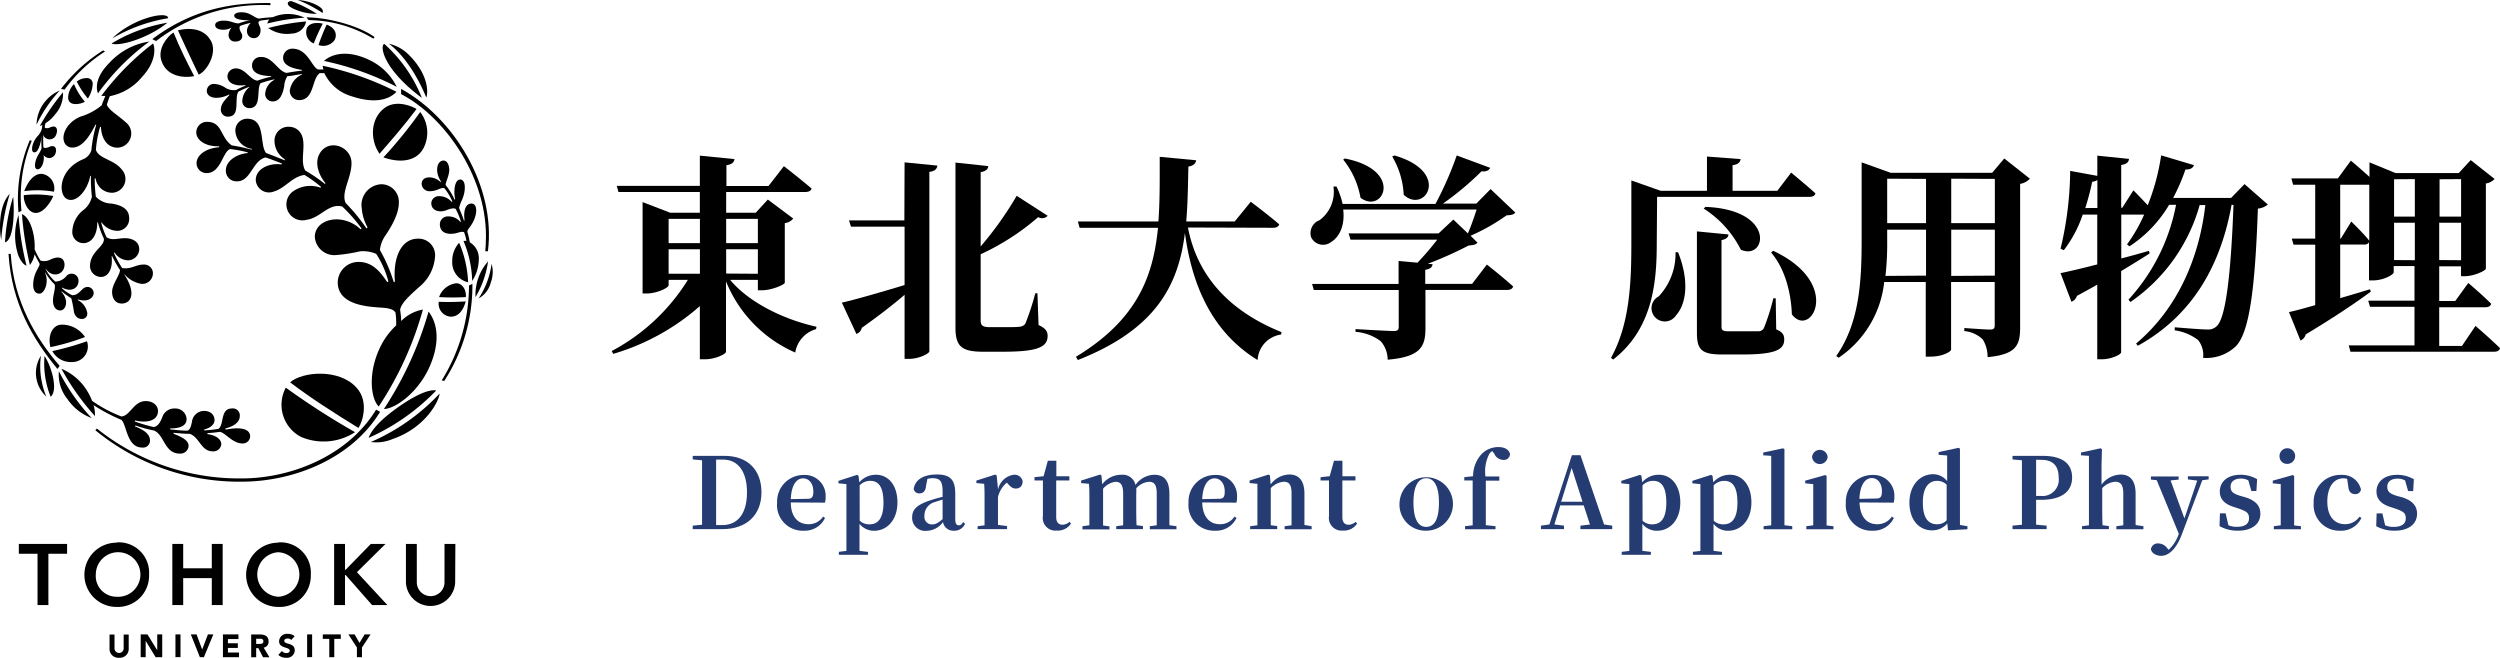 <svg xmlns="http://www.w3.org/2000/svg" viewBox="0 0 361.08 95"><defs><style>.cls-1{fill:#253c73;}</style></defs><g id="レイヤー_2" data-name="レイヤー 2"><g id="contents"><path d="M18.59,93.65A1.28,1.28,0,0,1,17.2,95a1.27,1.27,0,0,1-1.38-1.35v-2h.72v2a.66.66,0,1,0,1.32,0v-2h.73Z"/><polygon points="20.32 91.63 21.3 91.63 22.7 93.91 22.71 93.91 22.71 91.63 23.43 91.63 23.43 94.92 22.48 94.92 21.05 92.58 21.04 92.58 21.04 94.92 20.32 94.92 20.32 91.63"/><rect x="25.34" y="91.63" width="0.73" height="3.28"/><polygon points="27.56 91.63 28.39 91.63 29.19 93.78 29.21 93.78 30.03 91.63 30.81 91.63 29.45 94.92 28.87 94.92 27.56 91.63"/><polygon points="32.2 91.63 34.44 91.63 34.44 92.3 32.92 92.3 32.92 92.91 34.35 92.91 34.35 93.58 32.92 93.58 32.92 94.25 34.52 94.25 34.52 94.92 32.2 94.92 32.2 91.63"/><path d="M37,93h.43c.27,0,.61,0,.61-.37s-.29-.38-.56-.38H37Zm-.72-1.36h1.27c.67,0,1.24.23,1.24,1a.84.84,0,0,1-.71.9l.84,1.39H38l-.69-1.32H37v1.32h-.72Z"/><path d="M42.07,92.43a.68.68,0,0,0-.52-.21c-.21,0-.49.09-.49.33,0,.6,1.51.22,1.51,1.37A1.11,1.11,0,0,1,41.31,95a1.56,1.56,0,0,1-1.11-.41l.52-.57a.82.82,0,0,0,.63.31c.24,0,.5-.11.5-.34,0-.6-1.54-.28-1.54-1.38a1.12,1.12,0,0,1,1.25-1.06,1.47,1.47,0,0,1,1,.34Z"/><rect x="44.36" y="91.63" width="0.72" height="3.28"/><polygon points="47.56 92.27 46.62 92.27 46.62 91.63 49.22 91.63 49.22 92.27 48.28 92.27 48.28 94.92 47.56 94.92 47.56 92.27"/><polygon points="51.55 93.52 50.32 91.63 51.22 91.63 51.92 92.86 52.66 91.63 53.52 91.63 52.28 93.52 52.28 94.92 51.55 94.92 51.55 93.52"/><polygon points="5.42 79.98 2.72 79.98 2.72 78.56 9.69 78.56 9.69 79.98 6.99 79.98 6.99 87.39 5.42 87.39 5.42 79.98"/><path d="M16.84,86.19a3.22,3.22,0,1,0-3-3.27A3,3,0,0,0,16.84,86.19Zm0-7.85A4.38,4.38,0,0,1,21.53,83a4.51,4.51,0,0,1-4.7,4.66,4.64,4.64,0,1,1,0-9.28Z"/><polygon points="24.89 78.56 26.46 78.56 26.46 82.08 30.59 82.08 30.59 78.56 32.16 78.56 32.16 87.39 30.59 87.39 30.59 83.5 26.46 83.5 26.46 87.39 24.89 87.39 24.89 78.56"/><path d="M40.2,86.19a3.22,3.22,0,0,0,0-6.43,3.22,3.22,0,0,0,0,6.43Zm0-7.85A4.38,4.38,0,0,1,44.89,83a4.5,4.5,0,0,1-4.7,4.66,4.64,4.64,0,1,1,0-9.28Z"/><polygon points="48.26 78.56 49.83 78.56 49.83 82.3 49.91 82.3 53.56 78.56 55.68 78.56 51.55 82.64 55.95 87.39 53.74 87.39 49.92 83.05 49.83 83.05 49.83 87.39 48.26 87.39 48.26 78.56"/><path d="M65.74,84.15a3.56,3.56,0,0,1-7.11,0V78.56H60.2V84.1a2,2,0,1,0,4,0V78.56h1.57Z"/><path d="M61.57,14.08c.22-.46.53-3.15-2.58-6.22a5.89,5.89,0,0,0-2.84-1.55S59.15,8.24,61.57,14.08Z"/><path d="M62,53.07c1.71-3.82,1.1-6.51-.1-8.07a50.91,50.91,0,0,1-6.45,14.07C57,59.07,60.29,56.82,62,53.07Z"/><path d="M47.18,3.55A31.26,31.26,0,0,0,46,6.5a2,2,0,0,0,2.33-.72C48.67,5.12,48.6,4.1,47.18,3.55Z"/><path d="M60.93,14.14a20.55,20.55,0,0,0-5.43-7.8C54.86,6.57,55.21,9.87,60.93,14.14Z"/><path d="M44.32,4.07a1.76,1.76,0,0,0,1,2.21,24.54,24.54,0,0,1,1.3-2.86C46.5,3.38,44.82,3,44.32,4.07Z"/><path d="M46.8,8.8a41.79,41.79,0,0,1,10.5,3.74,8.41,8.41,0,0,0-3.9-3.85C48.93,6.54,46.8,8.8,46.8,8.8Z"/><path d="M22.54,5.93A25.19,25.19,0,0,1,39.06.75V.44C33.81.38,28,1.15,22,5.65Z"/><path d="M20.55,11.07c2.07-2.22,1.85-4.25,1.55-4.79a39,39,0,0,0-7.47,7.57,5.82,5.82,0,0,0,.59,0c-.17.4-.37.89-.54,1.37a8.84,8.84,0,0,1-3.07,1.63c-1.78.73-2.81,2.49-2.32,3.71a1.21,1.21,0,0,0,1.17.75c1,0,2.1-.8,3.31-3.28l.13,0a19.17,19.17,0,0,0-.7,3.67A2.06,2.06,0,0,1,12,23C8.36,24.51,8.36,28.3,9.8,28.8s2.92-1.61,3.23-3.4h.1a22.76,22.76,0,0,0,.14,3,3.31,3.31,0,0,1-1.31,2,4.14,4.14,0,0,0-1.51,2.92,1.61,1.61,0,0,0,1.6,1.8c1,0,2-.92,2-3l.09,0A13.8,13.8,0,0,0,15,34.46c.14,1.19-2,1.83-2,4A1.6,1.6,0,0,0,14.61,40c.9,0,1.74-1,1.51-3L16.2,37a16.67,16.67,0,0,0,1.13,2c0,.7-1.14,2.07-1.14,3.15,0,.86.41,1.69,1.39,1.69,1.4,0,2.13-1.54.35-4.22l.05,0A4.13,4.13,0,0,0,20.43,41a1.53,1.53,0,0,0,1.65-1.41,1.26,1.26,0,0,0-1.3-1.38c-1.26,0-1.73.7-3.13.51a13.46,13.46,0,0,1-1.19-2.19l.08-.08a2.38,2.38,0,0,0,2,1.15A1.65,1.65,0,0,0,20.11,36c0-1.15-1.06-1.6-2.06-1.6s-1.89.39-2.66-.14a10.28,10.28,0,0,1-.78-2.14l.07,0a2.85,2.85,0,0,0,2.21,1.22,1.72,1.72,0,0,0,1.77-1.81c0-1-.59-1.83-2.57-2.13a3.15,3.15,0,0,1-2.25-1,21.94,21.94,0,0,1-.16-2.63h.13a2.41,2.41,0,0,0,2.46,2.07,2,2,0,0,0,1.31-3.36c-1.12-1.46-3.31-1.53-3.73-2.84a15.65,15.65,0,0,1,.61-3.31l.12,0c.05,1.42.72,3,2.43,3a2.05,2.05,0,0,0,1.15-3.67c-1.18-1.07-2.41-1.73-2.73-2.53.1-.36.28-.85.43-1.24A8,8,0,0,0,20.55,11.07Z"/><path d="M37.42,2.68c-.68-.07-1.25-.91-2.54-.91-.51,0-1.05.16-1.05.47,0,.64,1.41.69,2.22.69l.06,0a9.62,9.62,0,0,0-1.63.45c-.69,0-1.13-.4-2.15-.4-.58,0-1.25.16-1.25.65,0,.8,1.63.81,2.28.39l.06,0a1.66,1.66,0,0,0-.4,1A.9.9,0,0,0,34,6c1,0,1.15-.77.85-1.26s-.31-.86-.16-1a10.76,10.76,0,0,1,1.53-.44l0,0c-1,1-.51,2.21.43,2.21s1.15-1.09.87-1.68-.23-.62,0-.83c.47-.08.93-.14,1.39-.18a1.16,1.16,0,0,0-.3.58A28.37,28.37,0,0,1,44,2.56a5.54,5.54,0,0,0-4.59-.08C38.74,2.52,38.11,2.58,37.42,2.68Z"/><path d="M6,19.43a15.72,15.72,0,0,0,0,1.95c-.15.63-.62,1-.86,1.9-.14.52-.15,1.13.26,1.17.68.06,1.08-1.4.88-2l0-.05a1.15,1.15,0,0,0,.77.43,1,1,0,0,0,1-.78c.23-.89-.39-1.09-.88-.86s-.8.21-.9.07a14.48,14.48,0,0,1,0-1.87"/><path d="M45.33.54A7,7,0,0,0,43,0a19.11,19.11,0,0,1,3.6,1.88C46.64,1.61,46.85,1.22,45.33.54Z"/><path d="M44.57,2.9a18.56,18.56,0,0,1,9.35,2.68l.19-.22c-2.45-1.75-6.92-2.85-9.85-2.85Z"/><path d="M42.3,1.22A7.9,7.9,0,0,0,45.76,2,19,19,0,0,0,42.09.16C41.39.16,41.32.76,42.3,1.22Z"/><path d="M63.37,43.59a1.87,1.87,0,0,0,1.74,2.15c1.26,0,1.88-1.18,2.15-2.21A36,36,0,0,1,63.37,43.59Z"/><path d="M51.5,56c-2.48-2.79-7.8-2.35-9.6-.78,3.05,2.33,6.39,4.44,9.87,6.59C52.34,61,53.33,58,51.5,56Z"/><path d="M61.15,21.43a4.86,4.86,0,0,0-.46-5.25,64.43,64.43,0,0,1-5.31,6.55C57.91,23.62,60.16,23.25,61.15,21.43Z"/><path d="M54.7,58.71a48.9,48.9,0,0,0,6.38-14,5.86,5.86,0,0,0-3.14,1.66c0-.6-.08-1.07-.15-1.66.19-.88,1.08-1.77,2.75-3.26A6.22,6.22,0,0,0,62.84,37a2.39,2.39,0,0,0-2.47-2.53c-2.39,0-3.64,2.66-3.33,6.21l-.17.07a22.57,22.57,0,0,0-2-4.64,4.49,4.49,0,0,1,.73-2c.36-.54,2-2.87,2-4.75a2.54,2.54,0,0,0-2.53-2.75,3,3,0,0,0-2.82,3.49,6.72,6.72,0,0,0,.84,2.75l-.16.14a26.06,26.06,0,0,0-3-3.66c-.72-1.53.84-3.6.84-5.77,0-2.45-3.4-3.67-4.66-1.27-.68,1.31-.07,3,.9,4.17l-.08.11a23.11,23.11,0,0,0-2.84-1.94c-.77-1.33.07-3.36-.43-4.9a2,2,0,0,0-1.94-1.42,2,2,0,0,0-2.07,2.15A3.18,3.18,0,0,0,41.13,23l0,.16c-.8-.33-2-.8-2.69-1.06-1-1.15,0-4.95-2.74-4.95A1.69,1.69,0,0,0,34,19a2.78,2.78,0,0,0,2.36,2.5l0,.12A25.83,25.83,0,0,0,33.48,21c-1.68-1.15-1.34-3.4-3.56-3.4a1.52,1.52,0,0,0-1.57,1.53c0,1,1.15,2.05,3.3,2v.14c-2,.13-3.26,1.21-3.26,2.29A1.43,1.43,0,0,0,29.84,25c2.07,0,2.31-3.06,3.38-3.47a16.41,16.41,0,0,1,2.56.48s0,.09,0,.1c-1.34.08-3.16,1-3.16,2.51a1.53,1.53,0,0,0,1.63,1.57c2,0,2.21-3,4.11-3.45.5.16,1.84.66,2.38.89l-.08.12c-1.73-.25-3.72.6-3.72,2.25a1.91,1.91,0,0,0,2.56,1.68c1.73-.5,2.69-2.18,4.48-2.41A16.85,16.85,0,0,1,46.37,27l-.07.11a4.34,4.34,0,0,0-4,.55,2.31,2.31,0,0,0,2,4.08c1.95-.24,3.18-2.44,5.13-1.91A22.47,22.47,0,0,1,52.22,33l-.15.11a5.1,5.1,0,0,0-3.41-1.43c-1.81,0-3.19,1-3.19,2.54a2.83,2.83,0,0,0,3.07,2.62A23.49,23.49,0,0,0,52,36.3a4.79,4.79,0,0,1,2.34.37,13.75,13.75,0,0,1,1.76,4l-.18.06c-1-1.46-2.1-2.9-4.14-2.9a3,3,0,0,0-3,2.95c0,3.33,4.51,3.52,6.13,3.64,1,.07,1.87.15,2.21.73A10.49,10.49,0,0,1,57.22,47a10.42,10.42,0,0,0-2.35,3.23C53.12,53.89,53.55,57.58,54.7,58.71Z"/><path d="M65.92,40.91a3,3,0,0,0-2.5,2,35.67,35.67,0,0,0,3.87,0C67.36,41.63,66.61,40.91,65.92,40.91Z"/><path d="M66.32,35.07a3.78,3.78,0,0,0-1,2.64,2.94,2.94,0,0,0,2.29,3.06A16.15,16.15,0,0,0,66.32,35.07Z"/><path d="M10.3,52.29a2.25,2.25,0,0,0,2.26-3,41.38,41.38,0,0,1-5,1.42A3,3,0,0,0,10.3,52.29Z"/><path d="M69.15,37.56A2.69,2.69,0,0,0,67.86,35c-.1-.53-.2-1-.36-1.53,0-.24.27-.54.48-.85,1-1.38,1.09-3.22.12-3.22s-1.17,1.29-1,2.41l-.09.07c-.2-.69-.55-1.41-.7-1.85a5.57,5.57,0,0,1,.44-1.2c.58-1.36.52-2.9-.28-2.9s-1,1.65-.73,2.84l-.08.07a9.83,9.83,0,0,0-1.29-2.1c-.08-.3.52-1.34.52-2.22,0-.53-.23-1.33-.84-1.33-.92,0-1.33,1.57-.34,3.05l-.08.06A2.33,2.33,0,0,0,62,25.62c-.76,0-1.1.44-1.1.91a1.12,1.12,0,0,0,1.16,1.09c1.07,0,1.54-.57,2.11-.45a8.16,8.16,0,0,1,1.17,1.93l-.1.06a2.42,2.42,0,0,0-1.86-.83,1.08,1.08,0,0,0-1.09,1c0,1.16,1.25,1.38,2.1,1.06.51-.2,1.12-.41,1.43-.21A10.38,10.38,0,0,1,66.57,32l-.09.05a2.16,2.16,0,0,0-1.73-.79,1.14,1.14,0,0,0-1.22,1.12c0,1.32,1.19,1.52,2.22,1.33.42-.08.94-.34,1.28-.17a8,8,0,0,1,.34,1.26,2,2,0,0,0-.43,0,15.93,15.93,0,0,1,1.26,5.78A5.86,5.86,0,0,0,69.15,37.56Z"/><path d="M43.49,63.11a8.33,8.33,0,0,0,7.79-.69,109.55,109.55,0,0,1-10-6.43A5.23,5.23,0,0,0,43.49,63.11Z"/><path d="M42.14,4.85A2.15,2.15,0,0,0,44.21,3.1a32.13,32.13,0,0,0-5.47.95A4.69,4.69,0,0,0,42.14,4.85Z"/><path d="M55.6,15.55c-2.09,1.49-2.22,4.58-.79,6.66,1.75-2,3.59-4.12,5.35-6.46C59.8,15.48,57.37,14.31,55.6,15.55Z"/><path d="M32.59,12.7A3.06,3.06,0,0,0,31,12.13a1,1,0,0,0-1.13,1c0,.57.52,1,1.4,1a4,4,0,0,0,1.81-.48l.07.06c-.56.63-1.25,1.27-1.25,2.07a1,1,0,0,0,1,1.07c1.9,0,.89-2.53,1.52-3.6A12.55,12.55,0,0,1,36,12.54l0,.06a2.68,2.68,0,0,0-1,1.91A1,1,0,0,0,36,15.62c1.86,0,1-2.69,1.63-3.6a15.52,15.52,0,0,1,2-.56l0,.07a2.48,2.48,0,0,0-1.33,2,1.07,1.07,0,0,0,1.1,1.12c1.08,0,1.46-1.18,1.65-2.2A3,3,0,0,1,41.51,11C42,11,43,10.77,43.6,10.69l0,.08a3,3,0,0,0-1.75,2.35,1.35,1.35,0,0,0,1.34,1.34c2.24,0,1.79-3.05,3-3.9h.65a6.34,6.34,0,0,0,4,3.36c3,1,5.21.63,6.42-.66A43.35,43.35,0,0,0,46.6,9.5a3.58,3.58,0,0,0,.11.53l-.77,0c-.92-.33-1.49-3-3.71-3a1.32,1.32,0,0,0-1.34,1.33c0,1.11,1.36,1.52,2.7,1.74l0,.11c-.81.07-1.49.21-2.21.32-1.27-.26-2-2.33-3.67-2.3a1.22,1.22,0,0,0-1.31,1.2c0,1.36,1.64,1.53,2.76,1.56l0,.08a18.81,18.81,0,0,0-2,.58c-1.08-.16-1.73-1.77-3.1-1.77A1.19,1.19,0,0,0,32.85,11c0,1.11,1.31,1.48,2.57,1.29l.06.07A12.8,12.8,0,0,0,34.1,13,2.32,2.32,0,0,1,32.59,12.7Z"/><path d="M30.42,5.82C29,3.37,25.7,4.39,25.7,4.39c1,2.2,2,4.3,3,6.4C30,10.18,31.46,7.47,30.42,5.82Z"/><path d="M23.3,8.73C24,11,26.43,11.32,28.05,11,27,9,26,7,25.06,4.69,24.13,5.29,22.76,7,23.3,8.73Z"/><path d="M68.68,42.91a13.89,13.89,0,0,0,1.81-5.15A7.26,7.26,0,0,0,68.68,42.91Z"/><path d="M9.74,57.64a7.28,7.28,0,0,0,3.5,2.74A29.16,29.16,0,0,1,8.5,53.61,5.63,5.63,0,0,0,9.74,57.64Z"/><path d="M17.53,60.64c.78.69.77,4,3,4a1,1,0,0,0,1.13-1.05c0-.76-.64-1.42-2.16-2l.07-.14a17.87,17.87,0,0,0,2.62.72c1.52.5,1.53,3.34,3.74,3.34a1.18,1.18,0,0,0,1.31-1.09c0-.81-.95-1.31-2.16-1.76v-.15c.77.07,1.57.15,2.34.15,1.44.54,1.61,2.53,3.32,2.53a1.14,1.14,0,0,0,1.22-1c0-.81-.86-1.34-2-1.49l0-.15a15.59,15.59,0,0,0,1.73-.17c.79,0,1.84,1.67,3.33,1.67a1.06,1.06,0,0,0,1.11-1c0-1.63-2.83-1.15-3.52-1l-.07-.17c1-.23,2.09-.8,2.09-1.76A1,1,0,0,0,33.48,59c-1.68,0-1.08,2.29-1.92,2.94-.68.12-1.49.19-2.06.23l0-.15c.88-.19,1.49-.74,1.49-1.34s-.42-1.33-1.52-1.33a1.77,1.77,0,0,0-1.74,1.52c-.11.57-.24,1.19-.66,1.33-.88,0-1.64-.1-2.49-.18v-.14c1.65,0,2.37-.51,2.37-1.35A1.61,1.61,0,0,0,25.27,59a1.82,1.82,0,0,0-1.82,1.23c-.47,1.27-1,1.41-1.25,1.45a24.15,24.15,0,0,1-2.75-.81l.08-.14c1.6.39,3.29.09,3.29-1.38,0-.65-.56-1.42-1.78-1.42-1.74,0-2.23,2.14-3.51,2.22a19.33,19.33,0,0,1-4.23-2.26,8.88,8.88,0,0,0-1.25-2.21,8,8,0,0,0-3.18-2.42,35.67,35.67,0,0,0,4.84,6.83,4.29,4.29,0,0,0-.21-1.58A24.69,24.69,0,0,0,17.53,60.64Z"/><path d="M8.91,46.89c-1.25,0-2.06,1.45-1.63,3.25a32.78,32.78,0,0,0,5-1.46A4,4,0,0,0,8.91,46.89Z"/><path d="M1.9,28.41A27.77,27.77,0,0,0,.72,35C1.94,34.68,2.13,30.86,1.9,28.41Z"/><path d="M5.91,51.38a4.64,4.64,0,0,0,.78,5.9A11.39,11.39,0,0,1,5.91,51.38Z"/><path d="M7.32,57.31c1.14-1,.06-4.52-.89-5.89A12.83,12.83,0,0,0,7.32,57.31Z"/><path d="M57.93,13.6c5.88,3,12.26,11.41,12.26,20.51,0,.84-.06,1.75-.1,2.18h.38C71.66,26.92,65.53,17,57.93,12.84Z"/><path d="M71,38.1a11.82,11.82,0,0,1-1.87,5,3.59,3.59,0,0,0,1.76-2.32A4.23,4.23,0,0,0,71,38.1Z"/><path d="M.18,34.66A30.58,30.58,0,0,1,1.41,28C-.23,29.68-.12,33.31.18,34.66Z"/><path d="M53.56,63.84a6,6,0,0,0,3.12-.42c5-1.71,6.81-5.78,6.81-6.57A29.78,29.78,0,0,1,53.56,63.84Z"/><path d="M63,56.4s-1.54-.61-6.42,3.09c-2.06,1.57-3.1,2.95-3.33,3.75A31,31,0,0,0,63,56.4Z"/><path d="M63.8,54.94l.36.08A25.34,25.34,0,0,0,68.23,41l-.49.23A26.13,26.13,0,0,1,63.8,54.94Z"/><path d="M54.32,59.17c-4.12,6.75-12.4,9.93-19.4,9.93A32.91,32.91,0,0,1,14,61.9l-.23.24a32.73,32.73,0,0,0,21.13,7.43c7.5,0,15.87-3.3,20-10.09Z"/><path d="M1.55,36.67H1.23c.45,7.1,3.44,12.21,7.07,16.62l.31-.45C5.11,48.77,2,43.54,1.55,36.67Z"/><path d="M13.39,12.11a.81.81,0,0,0-.92-.83,2.29,2.29,0,0,0-1.38.5,12.5,12.5,0,0,0,1.6,2.45A4.16,4.16,0,0,0,13.39,12.11Z"/><path d="M16.22,5.54a23.55,23.55,0,0,1,8.07-2.91C24.29,1.51,19.21,2.59,16.22,5.54Z"/><path d="M9.84,14.06c0,1.5,2.14.89,2.41.62a9.62,9.62,0,0,1-1.56-2.54A2.9,2.9,0,0,0,9.84,14.06Z"/><path d="M13.53,42.36a.9.9,0,0,0-.86-.92,1.09,1.09,0,0,0-.78.35c-.5.49-.83.85-1.46.85a5.81,5.81,0,0,1-1.47-1l0-.11c1.4.77,2.38,0,2.38-.93a1,1,0,0,0-1.75-.73,2.14,2.14,0,0,1-1.61.8,6.06,6.06,0,0,1-1.39-1.8l0-.07c1,1.47,2.73.84,2.73-.58,0-.77-.59-1.41-2-.75a1.87,1.87,0,0,1-1.47.16A9.47,9.47,0,0,1,5,36H5c.12-2.07-.65-4.63-1.83-5.07a47.16,47.16,0,0,0,1.15,7.34A3.53,3.53,0,0,0,5,36.71c.24.52.56,1.08.7,1.34s-.41.87-.68,1.71c-.33,1-.45,2.65.68,2.65.75,0,1.42-1.72.8-3l0-.08a9.41,9.41,0,0,0,1.38,1.74c.2.49-.23,1.51-.23,2.32S8,44.84,8.72,44.84s1.35-1.34.17-2.67l0-.1a11.6,11.6,0,0,0,1.4,1,15.41,15.41,0,0,1,.39,2c.25.87.79,1,1.19,1a.76.76,0,0,0,.74-.81,2.53,2.53,0,0,0-1.36-1.91l0-.1C12.88,43.74,13.53,42.84,13.53,42.36Z"/><path d="M5.05,30.75c1.19.12,2.26-1.53,2.65-2.44a14.92,14.92,0,0,0-4.26-.12C3.37,29.15,4,30.64,5.05,30.75Z"/><path d="M24.18,3.28a23.12,23.12,0,0,0-8.07,3C17.22,6.78,21.55,5.46,24.18,3.28Z"/><path d="M14.15,13.49A33.62,33.62,0,0,1,21.57,6a9.78,9.78,0,0,0-5.79,3.1C13.65,11.24,13.91,12.88,14.15,13.49Z"/><path d="M3.1,30.45A21.13,21.13,0,0,1,4.59,20.33l-.29-.07A21.92,21.92,0,0,0,2.67,30.67Z"/><path d="M7.79,27.69a2.1,2.1,0,0,0-1.68-2.57C4.74,25,3.89,26.58,3.5,27.61A13.91,13.91,0,0,1,7.79,27.69Z"/><path d="M3.83,38.36a40.19,40.19,0,0,1-1.15-7.31,9.06,9.06,0,0,0,0,5.93C3.1,37.89,3.5,38.29,3.83,38.36Z"/><path d="M6.93,17.55A5,5,0,0,0,8,16.47a4.41,4.41,0,0,0,1.1-3.14,31.55,31.55,0,0,0-3.36,4.88c.1-.05.37-.15.71-.34Z"/><path d="M15.17,7.44l-.28-.16a23,23,0,0,0-6.08,5.56l.52.1A21.39,21.39,0,0,1,15.17,7.44Z"/><path d="M8.62,13.08A20.17,20.17,0,0,0,5.28,18a5.38,5.38,0,0,1,1.38-3.5A5.24,5.24,0,0,1,8.62,13.08Z"/><path d="M6.3,17.47a2.59,2.59,0,0,0-.23,1,2.42,2.42,0,0,1-.59,1.14C4.58,20.55,4.4,22,4.93,22c.68.11,1-1.71,1.14-2.43l.16-.09a1,1,0,0,0,1.83.09c.37-.76.19-1.63-.84-1.16-.23.11-.64.17-.76,0a3.75,3.75,0,0,1,.3-1.23"/><path d="M105.45,40.42c2.79,3.35,7.9,5.77,12.48,6.77l-.07.35a4.2,4.2,0,0,0-3,3.38,18.93,18.93,0,0,1-10-10.28V50.8c0,.34-1.57,1.09-3,1.09h-.78V44.21a33,33,0,0,1-12.51,6.9l-.22-.41a28.73,28.73,0,0,0,11-10.28H96.57v.78c0,.35-1.66,1.19-3.2,1.19h-.56V29.19l4,1.54h4.27v-3H89.33l-.25-.88h12V22.48l5,.5c-.06.44-.31.76-1.16.88v3H111L113.22,24s2.45,1.91,4,3.23c-.09.34-.43.5-.91.5H104.88v3h4.27l1.75-1.91,3.67,2.75a1.94,1.94,0,0,1-1.22.66v8.6c0,.28-1.91,1.09-3.23,1.09h-.66v-1.5Zm-8.88-8.81v3.51h4.52V31.61Zm0,7.93h4.52V36H96.57Zm8.31-7.93v3.51h4.58V31.61Zm4.58,7.93V36h-4.58v3.51Z"/><path d="M130.65,23.45l4.74.47c-.07.44-.29.79-1.16.91v25.9c0,.35-1.54,1.1-2.89,1.1h-.69V42.58c-1.54,1.32-3.57,2.92-6.18,4.77a1.19,1.19,0,0,1-.78.88l-2.1-4.52c1.57-.34,5.24-1.38,9.06-2.54V32.74h-7.74l-.29-.91h8ZM150,46.94c1,.47,1.31.91,1.31,1.57,0,1.63-1.47,2.29-6.42,2.29H142c-3.1,0-4-.76-4-3.48V23.48l4.73.51c0,.4-.31.75-1.09.87V35.59a49.24,49.24,0,0,0,5.2-7.31l4.48,2.89a1.1,1.1,0,0,1-1.37.19,34.93,34.93,0,0,1-8.31,5.36v9.53c0,.72.25,1,1.28,1h2.32c.88,0,1.63,0,2-.06a1.08,1.08,0,0,0,.85-.44,36.28,36.28,0,0,0,1.44-4.39h.31Z"/><path d="M171.58,32.86c1.1,5.8,4.73,11.57,13.51,15.11l-.06.35A3.92,3.92,0,0,0,181.64,52c-7.3-4.46-9.65-12.08-10.5-18.35-.94,7.47-4.08,13.86-15.46,18.35l-.28-.47c8.72-5.27,11.16-11.48,11.85-18.63H155.93l-.25-.91h11.63c.22-2.95.19-6.08.19-9.34l5.27.5c-.09.47-.38.78-1.13.91-.06,2.73-.09,5.39-.31,7.93h7l2.32-2.85s2.54,1.91,4.11,3.26c-.09.34-.44.5-.91.5Z"/><path d="M218.86,30.7c-.25.31-.57.37-1.26.4a28.61,28.61,0,0,1-5.2,2.95l1,1c-.25.29-.59.35-1.28.41a57,57,0,0,1-5.9,2.64l.69.06c-.06.47-.37.69-1.06.81V41h6.77l2.13-2.79s2.39,1.88,3.8,3.17c-.1.34-.44.5-.91.5H205.88v5.52c0,2.63-.66,4.14-5.46,4.55a4.08,4.08,0,0,0-1-2.67,6.88,6.88,0,0,0-3.64-1.35v-.4s4.67.28,5.52.28c.53,0,.72-.16.72-.6V41.89H189.76l-.25-.88H202V37.69l2.73.25a39.79,39.79,0,0,0,2.85-3.32H195.06l-.28-.91h13l2.13-2,2.1,2c.44-1,.91-2.35,1.26-3.45H194c.29,2.35-.59,4-1.75,4.7a1.9,1.9,0,0,1-2.89-.72,2,2,0,0,1,1.23-2.44,5.1,5.1,0,0,0,2-4.86l.44,0a10.66,10.66,0,0,1,.88,2.51h13.42a49.88,49.88,0,0,0,3.07-7l4.83,1.79c-.16.34-.53.59-1.25.5a42.27,42.27,0,0,1-5.58,4.67h4.82l2.07-2.1Zm-24.62-7.81c8.63,1.69,5.52,8.15,2.26,5.67A12.18,12.18,0,0,0,194,23.05Zm7.15-.44c8.28,2.38,4.42,8.53,1.35,5.68a11.91,11.91,0,0,0-1.66-5.52Z"/><path d="M239.29,34.93c0,5.24-.34,12.39-6.3,17l-.31-.25c2.79-5,2.94-11.26,2.94-16.78V26.06l4.24,1.5h6.68V22.61l4.86.37c-.07.44-.32.76-1.16.88v3.7h6.46l2-2.63s2.2,1.82,3.51,3c-.09.34-.4.5-.87.5h-22Zm3.08,1.51c1.75,4.39,1.06,7.62-.29,9.09a1.92,1.92,0,1,1-2.5-2.73A9,9,0,0,0,242,36.44Zm14.17,11.13c.94.4,1.16.81,1.16,1.47,0,1.51-1.38,2.16-6.11,2.16h-2.8c-3,0-3.7-.65-3.7-3.13V33.42l4.55.44c0,.38-.31.69-1,.82V47.16c0,.5.15.69,1,.69H252c.88,0,1.6,0,2,0a.89.89,0,0,0,.75-.44,31.21,31.21,0,0,0,1.38-4.33h.34ZM246.32,29.88c10.31.41,8.78,7.84,5.11,6.18a15,15,0,0,0-5.36-5.93Zm9.78,6.34C266.29,41,261.49,49,258.8,45.4c-.07-2.38-.72-6.3-3-8.93Z"/><path d="M293.18,25.81a2.48,2.48,0,0,1-1.41.75V47.32c0,2.5-.53,3.88-4.7,4.26a4.76,4.76,0,0,0-.69-2.54,4.29,4.29,0,0,0-2.67-1.22v-.44s3.08.22,3.7.22.69-.22.69-.66V40.73h-6.3v9.78c0,.22-1.1,1-3,1h-.66V40.73h-6a15.12,15.12,0,0,1-6.58,10.94l-.35-.25c3.36-4.76,3.67-10.81,3.67-16.74V23.45l4.2,1.51h14.65l1.75-2.07Zm-15,14V33.17h-5.61v1.48a42,42,0,0,1-.25,5.2Zm-5.61-14v6.42h5.61V25.84Zm9.25,0v6.42h6.3V25.84Zm6.3,14V33.17h-6.3v6.68Z"/><path d="M327.55,29.54a2.67,2.67,0,0,1-1.44.59C325.7,42,324.85,48,322.94,50a6.19,6.19,0,0,1-4.74,1.69,3.47,3.47,0,0,0-.72-2.57,7.15,7.15,0,0,0-3.38-1.41v-.44c1.6.13,3.88.32,4.73.32a1.73,1.73,0,0,0,1.32-.47c1.32-1.13,2.07-7.53,2.44-17.53h-.28c-1.5,8.34-5.36,15.83-13.54,20.35l-.25-.32c6.11-5.14,9.15-12.57,10-20h-.82a25.18,25.18,0,0,1-10,14l-.28-.34a27.93,27.93,0,0,0,6.87-13.7h-1a18.27,18.27,0,0,1-5.73,6l-.35-.28A23,23,0,0,0,309.68,31h-3.3v6.33c1.32-.34,2.67-.72,4-1.1l.09.38c-1.07.69-2.45,1.54-4.11,2.54V50.89c0,.31-1.44,1-2.76,1h-.69V41.11c-.91.53-1.91,1.06-2.94,1.63a1.3,1.3,0,0,1-.79.84l-1.57-4.13c1.07-.22,3-.66,5.3-1.26V31h-2.1a17.76,17.76,0,0,1-2.73,5.14l-.47-.22A49.7,49.7,0,0,0,299,24.68l3.92.72V22.48l4.58.47c-.06.44-.28.75-1.13.88V30h.16l1.6-2.51s1.13,1.13,2.07,2.16a32,32,0,0,0,1.94-7.21l4.74,1.41c-.13.38-.5.66-1.23.63a27.63,27.63,0,0,1-1.78,4.11h8.37l1.94-2Zm-24.62.5V26a1.55,1.55,0,0,1-.75.25,36.41,36.41,0,0,1-1,3.8Z"/><path d="M357.54,47.07s2.26,1.94,3.54,3.22c-.06.35-.41.51-.85.51H339.48l-.25-.91h9.5V44.31H342.3l-.25-.88h6.68v-5h-3v.88c0,.38-1.51,1.19-3,1.19h-.57V35a.75.75,0,0,1-.72.32H338v7.74c1.38-.4,2.85-.84,4.3-1.28l.12.34c-2,1.48-5.08,3.58-9.4,6.18a1.28,1.28,0,0,1-.76.88l-1.66-4.11c.82-.16,2.16-.53,3.79-1V35.34h-3.13l-.25-.88h3.38V26.68h-3.19l-.25-.91h6.71l1.88-2.57s1.5,1.26,2.69,2.35v-2.1L346,25h9.12l1.73-1.88,3.45,2.73a2.11,2.11,0,0,1-1.26.65v12.3c0,.28-1.72,1.09-3,1.09h-.59V38.47H352.3v5h2.32l1.88-2.6s2.07,1.75,3.3,3c-.07.35-.41.51-.88.51H352.3v5.58h3.29ZM339.6,32s1.69,1.63,2.6,2.76V26.68H338v7.78h.09Zm6.18-6.11v5.39h3V25.87Zm3,11.69V32.17h-3v5.39Zm3.57-11.69v5.39h3.11V25.87Zm3.11,11.69V32.17H352.3v5.39Z"/><path class="cls-1" d="M104.64,65.84c3.32,0,5.34,2,5.34,5.28s-2.18,5.3-5.6,5.3h-4.33v-.5l1.35-.13c0-1.41,0-2.88,0-4.49v-.47c0-1.47,0-2.91,0-4.35l-1.35-.12v-.52Zm-.31,10c2.28,0,3.56-1.75,3.56-4.73s-1.28-4.73-3.46-4.73h-1c0,1.44,0,2.92,0,4.43v.47c0,1.63,0,3.11,0,4.56Z"/><path class="cls-1" d="M114.22,72.57c0,2.18,1.14,3.14,2.52,3.14a2.45,2.45,0,0,0,2.14-1.1l.28.2a3.23,3.23,0,0,1-3.06,1.84,3.7,3.7,0,0,1-3.86-4.05,3.83,3.83,0,0,1,3.87-4,3,3,0,0,1,3.14,3.12,3.09,3.09,0,0,1-.1.88Zm2.43-.53c.66,0,.82-.32.82-1.05,0-1.16-.62-1.9-1.49-1.9s-1.68.87-1.76,3Z"/><path class="cls-1" d="M124.11,69.66a3.16,3.16,0,0,1,2.43-1.09c1.72,0,3.08,1.46,3.08,4s-1.5,4.09-3.38,4.09a2.66,2.66,0,0,1-2.1-1v1c0,.85,0,1.88,0,2.9l1.23.15v.42h-4.21V79.7l1.09-.13c0-1,0-2,0-2.92V72.06c0-.93,0-1.46,0-2.14l-1.15-.11v-.36l2.7-.87.2.14Zm.06,5.55a2,2,0,0,0,1.43.52c1.17,0,2-.81,2-3.13s-.73-3.15-1.91-3.15a2.12,2.12,0,0,0-1.53.65Z"/><path class="cls-1" d="M139.38,75.65a1.64,1.64,0,0,1-1.63,1,1.49,1.49,0,0,1-1.55-1.25,3,3,0,0,1-2.39,1.27,1.88,1.88,0,0,1-2.07-1.91c0-1.19.66-1.88,2.85-2.57.43-.14,1-.3,1.55-.43V71c0-1.51-.38-1.93-1.45-1.93a3.25,3.25,0,0,0-.74.09l-.2,1c-.06.79-.44,1.1-.93,1.1a.78.78,0,0,1-.85-.65c.18-1.29,1.37-2.08,3.35-2.08s2.65.81,2.65,2.8v3.68c0,.64.2.86.51.86s.39-.13.64-.47Zm-3.24-3.49c-.42.13-.82.24-1.06.34a2,2,0,0,0-1.56,2,1.08,1.08,0,0,0,1.14,1.24c.47,0,.83-.21,1.48-.76Z"/><path class="cls-1" d="M144.15,70.69a2.71,2.71,0,0,1,2.27-2.12,1.19,1.19,0,0,1,1.28.91c0,.64-.32,1.08-1,1.08-.47,0-.76-.27-1.12-.68l-.16-.17a3.83,3.83,0,0,0-1.28,2.09v1.27c0,.77,0,1.92,0,2.74l1.31.17v.44H141.2V76l1-.13c0-.81,0-2,0-2.78V72c0-.92,0-1.44-.06-2.12l-1.12-.11v-.36l2.73-.87.2.13Z"/><path class="cls-1" d="M154.68,75.63a2.27,2.27,0,0,1-2.05,1,1.82,1.82,0,0,1-2-2.1c0-.45,0-.85,0-1.42V69.39h-1.22v-.47l1.32-.14.61-2.24h1.23l0,2.25h1.88v.6h-1.9v5.28c0,.79.36,1.12.93,1.12a1.57,1.57,0,0,0,1-.43Z"/><path class="cls-1" d="M169.92,76v.44h-3.85V76l1-.13c0-.81,0-2,0-2.78V71.33c0-1.34-.37-1.74-1.11-1.74a2.69,2.69,0,0,0-1.85.94,5.05,5.05,0,0,1,0,.8v1.74c0,.81,0,2,.05,2.79l.92.12v.44h-3.86V76l1-.13c0-.81,0-2,0-2.78V71.34c0-1.29-.35-1.75-1.11-1.75a2.76,2.76,0,0,0-1.79,1v2.52c0,.78,0,2,0,2.79l.92.12v.44h-3.9V76l1-.13c0-.81,0-2,0-2.78V72c0-.94,0-1.45-.06-2.12l-1.13-.11v-.36l2.74-.87.2.13.1,1.28A3.47,3.47,0,0,1,162,68.57a1.87,1.87,0,0,1,2,1.48,3.4,3.4,0,0,1,2.7-1.48c1.47,0,2.2.87,2.2,2.79v1.71c0,.81,0,2,0,2.79Z"/><path class="cls-1" d="M173.64,72.57c.06,2.18,1.14,3.14,2.53,3.14a2.44,2.44,0,0,0,2.13-1.1l.29.2a3.23,3.23,0,0,1-3.06,1.84,3.7,3.7,0,0,1-3.87-4.05,3.83,3.83,0,0,1,3.88-4,3,3,0,0,1,3.13,3.12,3.13,3.13,0,0,1-.09.88Zm2.44-.53c.66,0,.81-.32.81-1.05,0-1.16-.61-1.9-1.48-1.9s-1.68.87-1.77,3Z"/><path class="cls-1" d="M189.44,76v.44h-3.9V76l1-.13c0-.8,0-2,0-2.78V71.25c0-1.24-.36-1.67-1.13-1.67a2.93,2.93,0,0,0-1.87.92v2.57c0,.78,0,2,0,2.79l.93.12v.44h-3.91V76l1.05-.13c0-.81,0-2,0-2.78V72c0-.92,0-1.44,0-2.12l-1.13-.11v-.36l2.74-.87.2.13.1,1.3a3.46,3.46,0,0,1,2.7-1.44c1.34,0,2.18.85,2.18,2.76v1.74c0,.81,0,2,0,2.79Z"/><path class="cls-1" d="M196,75.63a2.25,2.25,0,0,1-2.05,1,1.83,1.83,0,0,1-2-2.1c0-.45,0-.85,0-1.42V69.39h-1.22v-.47l1.32-.14.62-2.24h1.22l0,2.25h1.88v.6h-1.89v5.28c0,.79.35,1.12.92,1.12a1.57,1.57,0,0,0,1-.43Z"/><path class="cls-1" d="M202.14,72.58A3.86,3.86,0,1,1,206,76.65,3.76,3.76,0,0,1,202.14,72.58Zm5.69,0c0-2.35-.69-3.51-1.84-3.51s-1.84,1.16-1.84,3.51.66,3.52,1.84,3.52S207.83,75,207.83,72.6Z"/><path class="cls-1" d="M212.76,68.78A4.73,4.73,0,0,1,214,65.57a3.37,3.37,0,0,1,2.4-1c.8,0,1.51.27,1.69,1a.87.87,0,0,1-1,.85,1.42,1.42,0,0,1-1.25-.86l-.3-.4a1,1,0,0,0-.44.41,5.46,5.46,0,0,0-.55,3.25h2v.6h-1.95v3.68c0,.93,0,1.84,0,2.75L216,76v.44H211.6V76l1.1-.13c0-.91,0-1.84,0-2.78V69.39h-1.21v-.47Z"/><path class="cls-1" d="M232.86,75.92v.5h-4.6v-.5l1.38-.16-.9-2.76h-3.4l-.84,2.75,1.39.17v.5h-3.33v-.5l1.22-.17,3.25-10h1.24l3.41,10Zm-4.29-3.45L227,67.58l-1.52,4.89Z"/><path class="cls-1" d="M237.19,69.66a3.12,3.12,0,0,1,2.42-1.09c1.72,0,3.08,1.46,3.08,4s-1.5,4.09-3.38,4.09a2.66,2.66,0,0,1-2.1-1v1c0,.85,0,1.88,0,2.9l1.23.15v.42h-4.21V79.7l1.09-.13c0-1,0-2,0-2.92V72.06c0-.93,0-1.46,0-2.14l-1.15-.11v-.36l2.71-.87.2.14Zm.05,5.55a2,2,0,0,0,1.43.52c1.17,0,2-.81,2-3.13s-.73-3.15-1.91-3.15a2.12,2.12,0,0,0-1.53.65Z"/><path class="cls-1" d="M247.46,69.66a3.14,3.14,0,0,1,2.42-1.09c1.73,0,3.08,1.46,3.08,4s-1.49,4.09-3.38,4.09a2.64,2.64,0,0,1-2.09-1v1c0,.85,0,1.88,0,2.9l1.22.15v.42h-4.2V79.7l1.08-.13c0-1,0-2,0-2.92V72.06c0-.93,0-1.46,0-2.14l-1.16-.11v-.36l2.71-.87.2.14Zm.06,5.55a1.94,1.94,0,0,0,1.42.52c1.17,0,2-.81,2-3.13s-.72-3.15-1.91-3.15a2.12,2.12,0,0,0-1.52.65Z"/><path class="cls-1" d="M258.86,76v.44h-4.14V76l1.1-.13c0-.9,0-1.88,0-2.78V65.84l-1.15-.08v-.4l2.86-.61.2.12,0,2.27v5.93c0,.9,0,1.88,0,2.79Z"/><path class="cls-1" d="M264.81,76v.44h-3.92V76l1-.13c0-.81,0-2,0-2.78v-1c0-.91,0-1.46,0-2.17l-1.16-.11v-.39l2.89-.81.2.13,0,2.22v2.14c0,.78,0,2,0,2.79Zm-3.09-10a1.13,1.13,0,0,1,2.25,0,1.13,1.13,0,0,1-2.25,0Z"/><path class="cls-1" d="M268.58,72.57c.06,2.18,1.14,3.14,2.52,3.14a2.45,2.45,0,0,0,2.14-1.1l.29.2a3.24,3.24,0,0,1-3.07,1.84,3.7,3.7,0,0,1-3.86-4.05,3.83,3.83,0,0,1,3.88-4,3,3,0,0,1,3.13,3.12,3.09,3.09,0,0,1-.1.88ZM271,72c.65,0,.81-.32.81-1.05,0-1.16-.61-1.9-1.48-1.9s-1.68.87-1.77,3Z"/><path class="cls-1" d="M284.16,76v.44l-2.81.16-.1-1a2.81,2.81,0,0,1-2.21,1c-1.86,0-3.26-1.51-3.26-4s1.49-4.11,3.45-4.11a2.57,2.57,0,0,1,2,1v-3.7l-1.23-.1v-.4l2.88-.61.2.12,0,2.26v8.76Zm-3-6a2,2,0,0,0-1.36-.55c-1.12,0-2.08.8-2.08,3.14s.87,3.13,2.06,3.13a1.86,1.86,0,0,0,1.38-.57Z"/><path class="cls-1" d="M294.08,72.19c0,1.11,0,2.33,0,3.59l1.52.14v.5h-4.93v-.5l1.36-.13c0-1.41,0-2.85,0-4.3v-.7c0-1.43,0-2.87,0-4.31l-1.36-.12v-.52H295c3,0,4.28,1.2,4.28,3.14,0,1.77-1.2,3.21-4.49,3.21Zm0-5.79c0,1.44,0,2.91,0,4.39v.84h.69A2.35,2.35,0,0,0,297.34,69c0-1.68-.8-2.58-2.47-2.58Z"/><path class="cls-1" d="M309.58,76v.44h-3.91V76l1-.13c0-.8,0-2,0-2.78V71.25c0-1.24-.41-1.67-1.16-1.67a2.86,2.86,0,0,0-1.88.92v2.57c0,.78,0,2,.05,2.79l.91.12v.44h-3.88V76l1-.13c0-.81,0-2,0-2.78V65.84l-1.15-.08v-.4l2.82-.61.21.12-.06,2.27V70a3.55,3.55,0,0,1,2.74-1.46c1.35,0,2.18.81,2.18,2.79v1.71c0,.81,0,2,0,2.79Z"/><path class="cls-1" d="M319,69.24l-.92.12-2.93,7.76c-.89,2.38-2.05,3.16-3,3.16-.75,0-1.46-.43-1.48-1a1,1,0,0,1,1.1-.79,1.61,1.61,0,0,1,1.25.69l.2.23a5.55,5.55,0,0,0,1.47-2.31l-3.19-7.75-.84-.08v-.45h4v.45l-1.16.12,2,5.49,1.85-5.47L316,69.24v-.45h3Z"/><path class="cls-1" d="M324.36,71.84c1.5.5,2.11,1.26,2.11,2.36,0,1.45-1.17,2.45-3.26,2.45a5.33,5.33,0,0,1-2.64-.66l.06-1.85h.82l.4,1.72a3,3,0,0,0,1.24.23c1.14,0,1.74-.44,1.74-1.22s-.33-1-1.44-1.4l-.78-.26c-1.23-.38-2-1.07-2-2.22,0-1.37,1.06-2.42,3-2.42a4.73,4.73,0,0,1,2.39.64l-.1,1.71h-.73l-.44-1.54a2.3,2.3,0,0,0-1.08-.26c-.94,0-1.48.46-1.48,1.16s.31,1,1.41,1.34Z"/><path class="cls-1" d="M332.33,76v.44h-3.92V76l1-.13c0-.81,0-2,0-2.78v-1c0-.91,0-1.46,0-2.17l-1.15-.11v-.39l2.89-.81.2.13,0,2.22v2.14c0,.78,0,2,0,2.79Zm-3.09-10a1.13,1.13,0,1,1,1.13,1A1.07,1.07,0,0,1,329.24,65.93Z"/><path class="cls-1" d="M339,69.16a2.1,2.1,0,0,0-.56-.07c-1.35,0-2.3,1.23-2.3,3.35s1,3.27,2.58,3.27a2.5,2.5,0,0,0,2.05-1.07l.3.15a3.22,3.22,0,0,1-3.11,1.86,3.7,3.7,0,0,1-3.79-4,3.87,3.87,0,0,1,4.05-4.06A2.73,2.73,0,0,1,341,70.7a.8.8,0,0,1-.83.67c-.54,0-.94-.3-1-1.09Z"/><path class="cls-1" d="M347,71.84c1.49.5,2.1,1.26,2.1,2.36,0,1.45-1.16,2.45-3.26,2.45A5.36,5.36,0,0,1,343.2,76l.06-1.85h.83l.4,1.72a3,3,0,0,0,1.24.23c1.14,0,1.74-.44,1.74-1.22s-.33-1-1.44-1.4l-.79-.26c-1.22-.38-2-1.07-2-2.22,0-1.37,1.07-2.42,3-2.42a4.79,4.79,0,0,1,2.4.64l-.1,1.71h-.73l-.44-1.54a2.3,2.3,0,0,0-1.08-.26c-.95,0-1.49.46-1.49,1.16s.32,1,1.41,1.34Z"/></g></g></svg>
